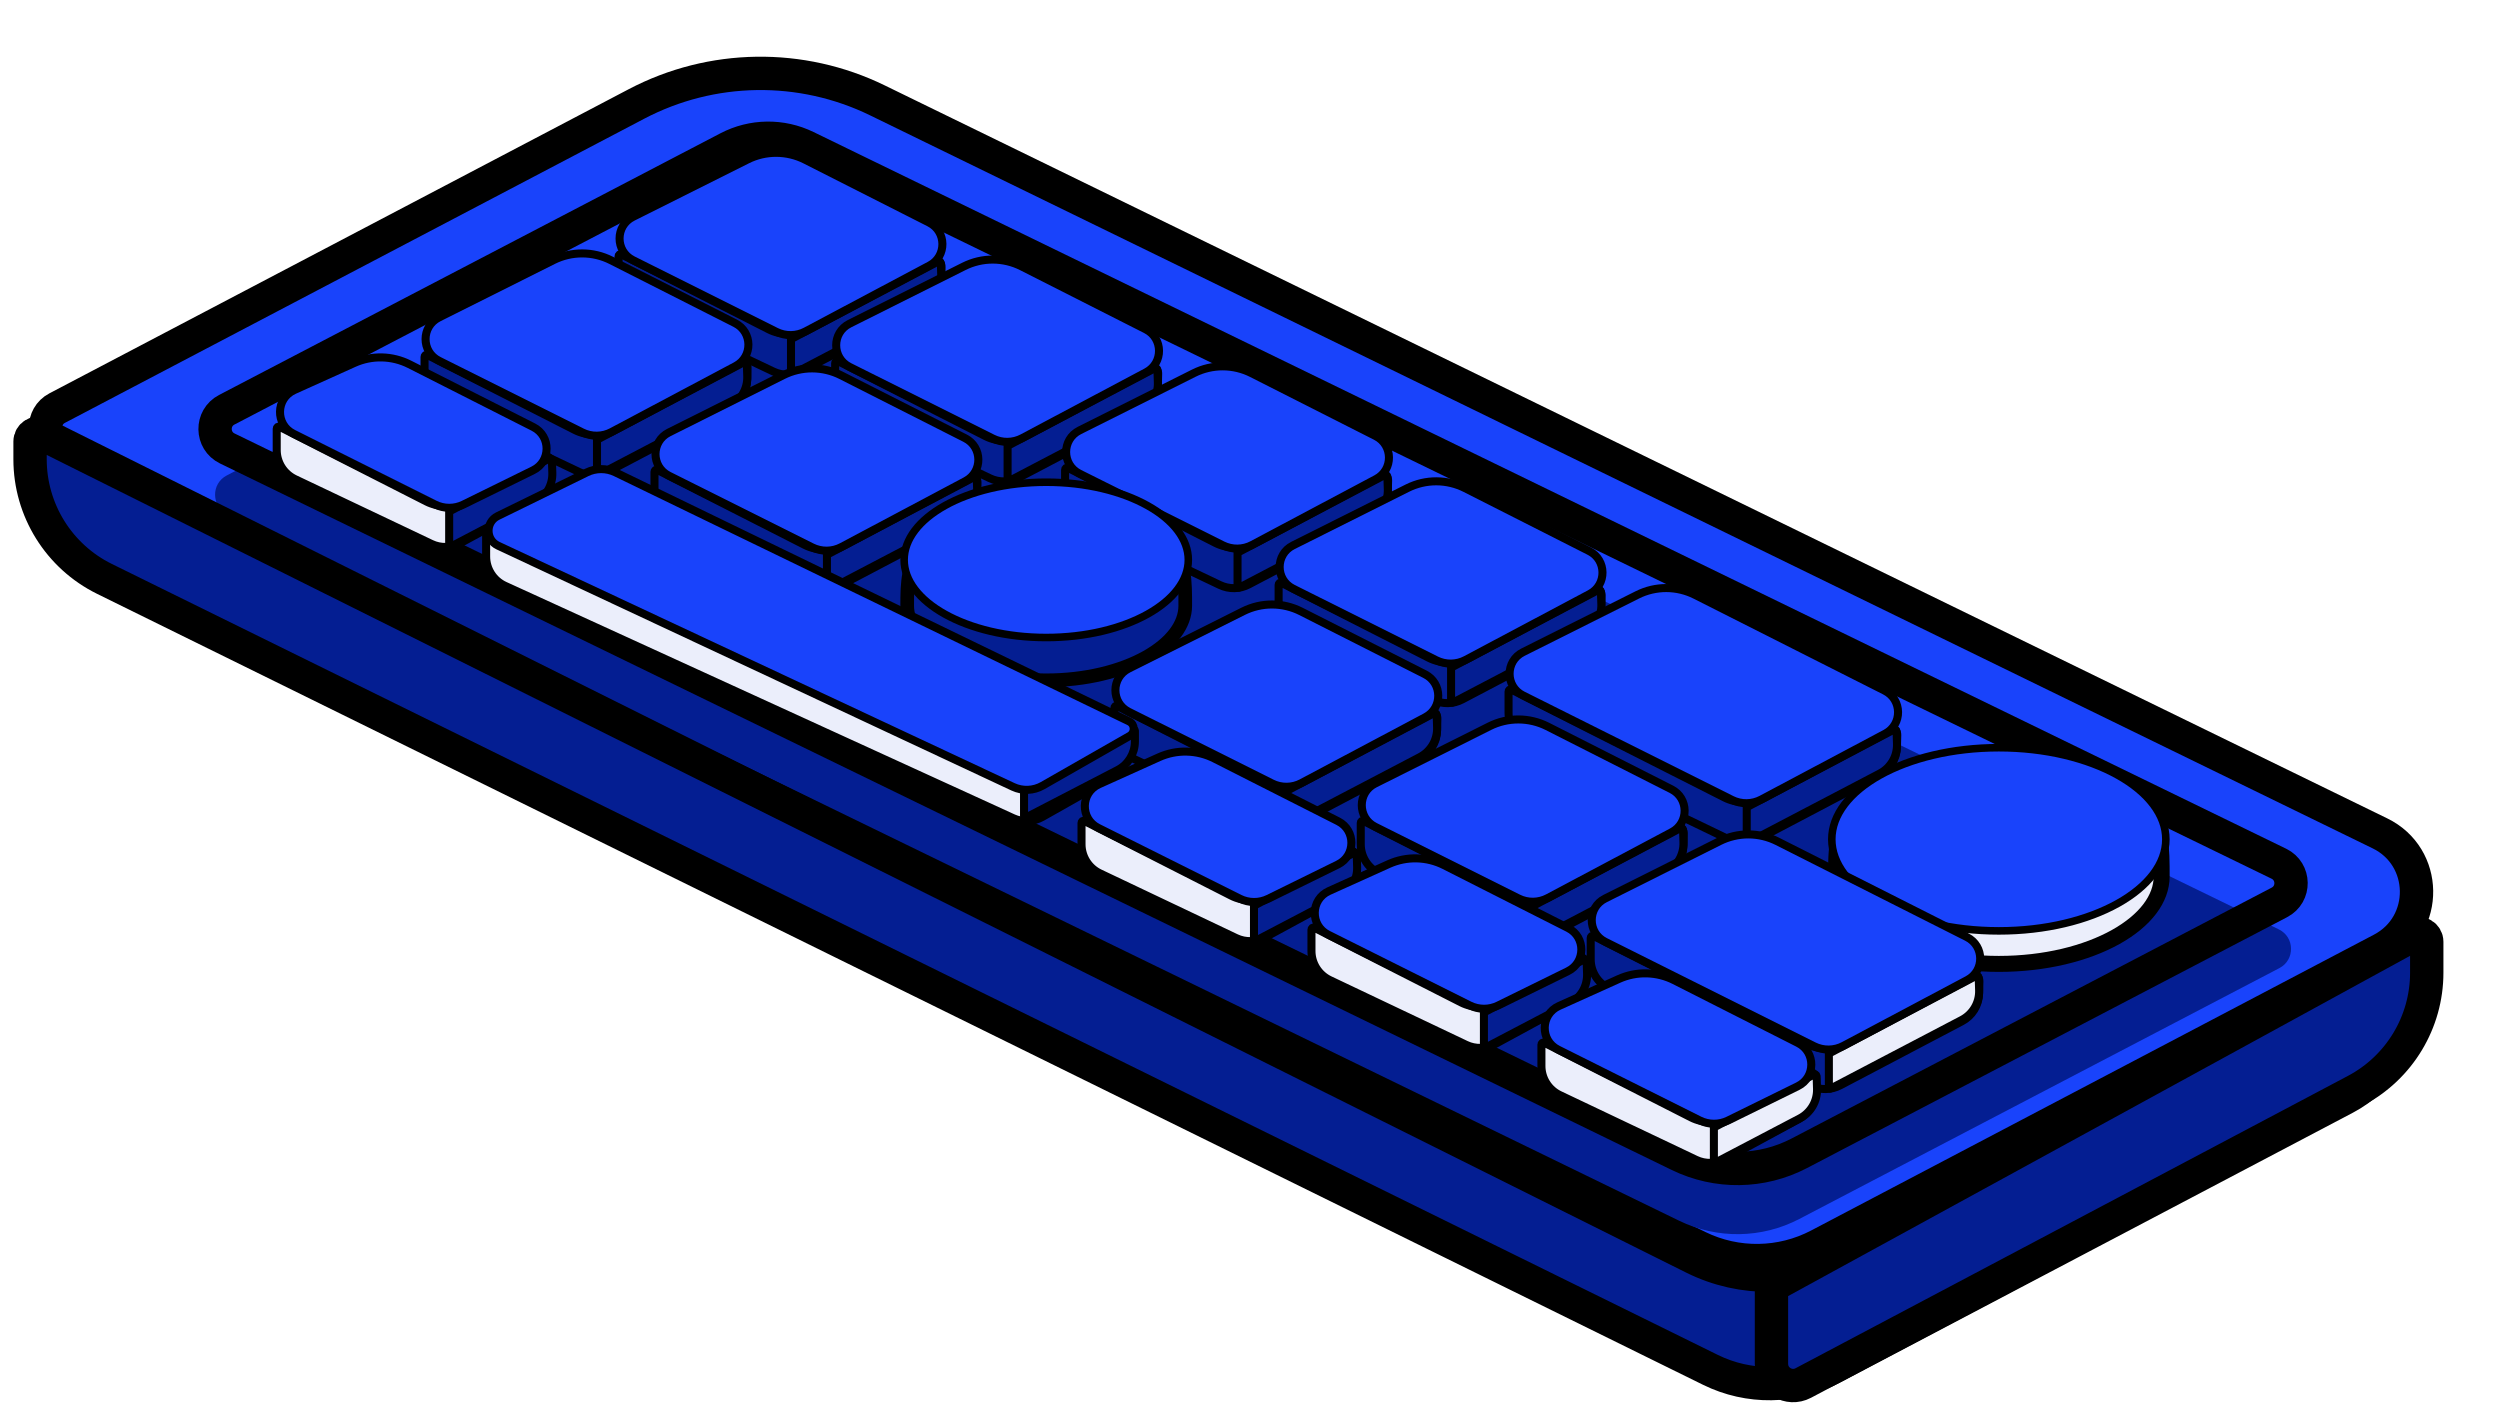 <?xml version="1.0" encoding="utf-8"?>
<svg xmlns="http://www.w3.org/2000/svg" fill="none" height="100%" overflow="visible" preserveAspectRatio="none" style="display: block;" viewBox="0 0 130 73" width="100%">
<g id="c3">
<g filter="url(#filter0_d_0_22524)" id="Group 2898">
<path d="M88.312 62.708L3.001 21.091C2.171 20.687 2.153 19.51 2.971 19.081L33.096 3.265C37.006 1.212 41.659 1.143 45.627 3.079L123.761 41.196C126.25 42.411 126.303 45.939 123.852 47.227L94.581 62.613C92.625 63.641 90.297 63.676 88.312 62.708Z" fill="#1943FB" id="Vector 137" stroke="black" stroke-width="1.734"/>
<g id="Vector 140">
<g filter="url(#filter1_i_0_22524)">
<path d="M87.313 57.92L11.818 21.179C10.986 20.775 10.969 19.595 11.79 19.167L37.863 5.559C39.13 4.898 40.636 4.877 41.921 5.502L118.5 42.772C119.332 43.177 119.349 44.356 118.529 44.784L93.561 57.831C91.61 58.85 89.292 58.883 87.313 57.92Z" fill="#041E92"/>
</g>
<path d="M87.313 57.92L11.818 21.179C10.986 20.775 10.969 19.595 11.79 19.167L37.863 5.559C39.13 4.898 40.636 4.877 41.921 5.502L118.5 42.772C119.332 43.177 119.349 44.356 118.529 44.784L93.561 57.831C91.61 58.85 89.292 58.883 87.313 57.92Z" stroke="black" stroke-width="1.734"/>
</g>
<g id="c3_2">
<g filter="url(#filter2_d_0_22524)" id="Group 2898_2">
<path d="M48.944 11.86L48.96 11.229C48.969 10.905 48.621 10.695 48.338 10.854L41.949 14.432C41.34 14.774 40.601 14.788 39.978 14.472L32.316 10.572C32.247 10.536 32.164 10.587 32.164 10.665V11.78C32.164 12.426 32.536 13.014 33.119 13.291L40.218 16.664C40.694 16.89 41.249 16.878 41.715 16.633L48.051 13.298C48.587 13.016 48.929 12.466 48.944 11.86Z" fill="#041E92" id="Vector 138" stroke="black" stroke-width="0.418"/>
<path d="M48.945 11.688L48.925 11.035C48.922 10.958 48.84 10.91 48.771 10.946L41.132 14.978V16.723C41.132 16.779 41.191 16.815 41.241 16.789L48.05 13.223C48.618 12.925 48.966 12.329 48.945 11.688Z" fill="#041E92" id="Vector 139" stroke="black" stroke-width="0.418"/>
<path d="M40.36 14.592L32.911 10.868C31.987 10.406 31.986 9.087 32.91 8.624L38.859 5.644C39.807 5.169 40.924 5.172 41.87 5.651L48.318 8.92C49.224 9.379 49.237 10.669 48.34 11.146L41.893 14.573C41.415 14.827 40.844 14.835 40.36 14.592Z" fill="#1943FB" id="Vector 137_2" stroke="black" stroke-width="0.418"/>
</g>
</g>
<g id="c3_3">
<g filter="url(#filter3_d_0_22524)" id="Group 2898_3">
<path d="M60.208 17.411L60.224 16.78C60.232 16.456 59.884 16.246 59.601 16.404L53.212 19.983C52.603 20.325 51.864 20.339 51.242 20.023L43.58 16.123C43.51 16.087 43.428 16.138 43.428 16.216V17.331C43.428 17.977 43.799 18.565 44.382 18.842L51.481 22.215C51.957 22.441 52.512 22.429 52.978 22.184L59.315 18.849C59.851 18.567 60.192 18.017 60.208 17.411Z" fill="#041E92" id="Vector 138_2" stroke="black" stroke-width="0.418"/>
<path d="M60.209 17.239L60.188 16.586C60.186 16.509 60.103 16.461 60.035 16.497L52.395 20.529V22.274C52.395 22.33 52.455 22.366 52.505 22.34L59.313 18.774C59.882 18.477 60.23 17.88 60.209 17.239Z" fill="#041E92" id="Vector 139_2" stroke="black" stroke-width="0.418"/>
<path d="M51.624 20.143L44.175 16.419C43.251 15.957 43.25 14.638 44.174 14.175L50.123 11.195C51.071 10.72 52.188 10.723 53.133 11.202L59.582 14.471C60.488 14.93 60.501 16.22 59.603 16.697L53.157 20.124C52.679 20.378 52.108 20.386 51.624 20.143Z" fill="#1943FB" id="Vector 137_3" stroke="black" stroke-width="0.418"/>
</g>
</g>
<g id="c3_4">
<g filter="url(#filter4_d_0_22524)" id="Group 2898_4">
<path d="M38.856 17.091L38.872 16.46C38.88 16.136 38.532 15.926 38.249 16.085L31.86 19.664C31.251 20.005 30.512 20.02 29.89 19.703L22.227 15.803C22.158 15.768 22.076 15.818 22.076 15.896V17.011C22.076 17.657 22.447 18.245 23.03 18.522L30.13 21.895C30.605 22.121 31.16 22.11 31.626 21.864L37.963 18.529C38.499 18.247 38.84 17.697 38.856 17.091Z" fill="#041E92" id="Vector 138_3" stroke="black" stroke-width="0.418"/>
<path d="M38.857 16.919L38.837 16.266C38.834 16.189 38.752 16.141 38.683 16.177L31.044 20.209V21.954C31.044 22.01 31.103 22.046 31.153 22.02L37.962 18.454C38.53 18.156 38.878 17.56 38.857 16.919Z" fill="#041E92" id="Vector 139_3" stroke="black" stroke-width="0.418"/>
<path d="M30.272 19.823L22.823 16.099C21.899 15.637 21.898 14.318 22.822 13.855L28.771 10.875C29.719 10.4 30.836 10.403 31.782 10.882L38.23 14.15C39.136 14.61 39.149 15.9 38.252 16.377L31.805 19.804C31.328 20.058 30.756 20.065 30.272 19.823Z" fill="#1943FB" id="Vector 137_4" stroke="black" stroke-width="0.418"/>
</g>
</g>
<g id="c3_5">
<g filter="url(#filter5_d_0_22524)" id="Group 2898_5">
<path d="M50.813 23.069L50.829 22.438C50.837 22.114 50.489 21.904 50.207 22.063L43.817 25.642C43.208 25.983 42.469 25.997 41.847 25.681L34.185 21.781C34.115 21.745 34.033 21.796 34.033 21.874V22.989C34.033 23.635 34.404 24.223 34.988 24.5L42.087 27.873C42.563 28.099 43.117 28.087 43.584 27.842L49.92 24.507C50.456 24.225 50.798 23.675 50.813 23.069Z" fill="#041E92" id="Vector 138_4" stroke="black" stroke-width="0.418"/>
<path d="M50.815 22.898L50.794 22.245C50.791 22.168 50.709 22.12 50.641 22.156L43.001 26.188V27.933C43.001 27.989 43.061 28.025 43.11 27.999L49.919 24.433C50.487 24.135 50.835 23.539 50.815 22.898Z" fill="#041E92" id="Vector 139_4" stroke="black" stroke-width="0.418"/>
<path d="M42.229 25.802L34.78 22.077C33.856 21.615 33.855 20.297 34.779 19.834L40.728 16.854C41.676 16.379 42.793 16.381 43.739 16.861L50.187 20.129C51.093 20.588 51.106 21.879 50.209 22.356L43.762 25.783C43.284 26.037 42.713 26.044 42.229 25.802Z" fill="#1943FB" id="Vector 137_5" stroke="black" stroke-width="0.418"/>
</g>
</g>
<g id="c3_6">
<g filter="url(#filter6_d_0_22524)" id="Group 2898_6">
<path d="M72.165 22.963L72.181 22.331C72.189 22.007 71.841 21.797 71.558 21.956L65.169 25.535C64.56 25.876 63.821 25.891 63.199 25.574L55.537 21.674C55.467 21.639 55.385 21.689 55.385 21.767V22.882C55.385 23.528 55.756 24.116 56.34 24.393L63.438 27.766C63.914 27.992 64.469 27.981 64.935 27.735L71.272 24.4C71.808 24.118 72.15 23.568 72.165 22.963Z" fill="#041E92" id="Vector 138_5" stroke="black" stroke-width="0.418"/>
<path d="M72.166 22.791L72.145 22.138C72.143 22.061 72.06 22.013 71.992 22.049L64.352 26.081V27.826C64.352 27.882 64.412 27.918 64.462 27.892L71.27 24.326C71.838 24.028 72.186 23.432 72.166 22.791Z" fill="#041E92" id="Vector 139_5" stroke="black" stroke-width="0.418"/>
<path d="M63.581 25.695L56.132 21.971C55.208 21.508 55.207 20.19 56.131 19.727L62.08 16.747C63.028 16.272 64.145 16.275 65.09 16.754L71.539 20.022C72.445 20.482 72.458 21.772 71.56 22.249L65.114 25.676C64.636 25.93 64.065 25.937 63.581 25.695Z" fill="#1943FB" id="Vector 137_6" stroke="black" stroke-width="0.418"/>
</g>
<g filter="url(#filter7_d_0_22524)" id="Group 2900">
<path d="M83.268 28.942L83.284 28.31C83.293 27.986 82.945 27.776 82.662 27.935L76.273 31.514C75.664 31.855 74.925 31.869 74.302 31.553L66.64 27.653C66.57 27.618 66.488 27.668 66.488 27.746V28.861C66.488 29.507 66.86 30.095 67.443 30.372L74.542 33.745C75.018 33.971 75.573 33.96 76.039 33.714L82.375 30.379C82.911 30.097 83.253 29.547 83.268 28.942Z" fill="#041E92" id="Vector 138_6" stroke="black" stroke-width="0.418"/>
<path d="M83.27 28.769L83.249 28.116C83.247 28.039 83.164 27.991 83.096 28.027L75.456 32.06V33.804C75.456 33.861 75.516 33.897 75.566 33.871L82.374 30.304C82.942 30.007 83.29 29.41 83.27 28.769Z" fill="#041E92" id="Vector 139_6" stroke="black" stroke-width="0.418"/>
<path d="M74.685 31.674L67.236 27.949C66.312 27.487 66.311 26.168 67.235 25.706L73.184 22.726C74.132 22.251 75.249 22.253 76.194 22.733L82.642 26.001C83.549 26.46 83.562 27.75 82.664 28.228L76.218 31.655C75.74 31.909 75.169 31.916 74.685 31.674Z" fill="#1943FB" id="Vector 137_7" stroke="black" stroke-width="0.418"/>
</g>
</g>
<g filter="url(#filter8_d_0_22524)" id="Group 2901">
<path d="M98.641 36.201L98.657 35.57C98.666 35.246 98.318 35.036 98.035 35.195L91.644 38.775C91.036 39.115 90.298 39.131 89.677 38.816L78.597 33.204C78.527 33.169 78.445 33.219 78.445 33.297V34.419C78.445 35.062 78.813 35.647 79.391 35.926L89.912 40.998C90.389 41.228 90.948 41.218 91.417 40.971L97.748 37.639C98.284 37.357 98.626 36.807 98.641 36.201Z" fill="#041E92" id="Vector 138_7" stroke="black" stroke-width="0.418"/>
<path d="M98.644 36.029L98.623 35.376C98.62 35.299 98.538 35.251 98.469 35.287L90.83 39.319V41.064C90.83 41.12 90.889 41.157 90.939 41.13L97.748 37.564C98.316 37.267 98.664 36.67 98.644 36.029Z" fill="#041E92" id="Vector 139_7" stroke="black" stroke-width="0.418"/>
<path d="M90.058 38.934L79.192 33.501C78.268 33.039 78.268 31.72 79.192 31.258L85.143 28.276C86.089 27.802 87.205 27.804 88.15 28.281L98.01 33.262C98.918 33.721 98.932 35.012 98.034 35.49L91.591 38.915C91.113 39.169 90.542 39.176 90.058 38.934Z" fill="#1943FB" id="Vector 137_8" stroke="black" stroke-width="0.418"/>
</g>
<g filter="url(#filter9_d_0_22524)" id="Coin 4">
<path d="M103.96 36.825C108.433 36.601 110.483 37.454 111.447 38.549C112.419 39.655 112.406 41.125 112.406 42.531C112.405 43.682 111.565 44.81 110.017 45.675C108.483 46.531 106.335 47.074 103.94 47.074C101.545 47.074 99.396 46.531 97.862 45.675C96.314 44.81 95.474 43.682 95.474 42.531C95.474 41.137 95.49 39.895 96.465 38.901C97.458 37.889 99.537 37.046 103.96 36.825Z" fill="#EBEEFB" id="Ellipse 250" stroke="black" stroke-width="0.831"/>
<path d="M103.94 35.832C106.365 35.832 108.552 36.382 110.124 37.26C111.704 38.142 112.624 39.329 112.624 40.595C112.624 41.861 111.704 43.048 110.124 43.93C108.552 44.808 106.365 45.357 103.94 45.357C101.514 45.357 99.328 44.808 97.755 43.93C96.176 43.048 95.254 41.861 95.254 40.595C95.254 39.329 96.176 38.142 97.755 37.26C99.328 36.382 101.514 35.832 103.94 35.832Z" fill="#1943FB" id="Ellipse 249" stroke="black" stroke-width="0.393"/>
</g>
<g id="c3_7">
<g filter="url(#filter10_d_0_22524)" id="Group 2898_7">
<g id="Coin 4_2">
<path d="M54.422 23.967C58.241 23.776 59.992 24.504 60.814 25.439C61.645 26.383 61.633 27.638 61.633 28.839C61.633 29.822 60.916 30.786 59.594 31.524C58.283 32.255 56.449 32.719 54.403 32.719C52.358 32.719 50.524 32.255 49.214 31.524C47.892 30.786 47.174 29.822 47.174 28.839C47.174 27.649 47.188 26.588 48.02 25.739C48.868 24.875 50.644 24.156 54.422 23.967Z" fill="#041E92" id="Ellipse 250_2" stroke="black" stroke-width="0.71"/>
<path d="M54.403 22.418C56.471 22.418 58.333 22.887 59.671 23.634C61.015 24.385 61.792 25.39 61.792 26.456C61.792 27.522 61.015 28.529 59.671 29.279C58.333 30.026 56.47 30.494 54.403 30.494C52.336 30.494 50.475 30.026 49.137 29.279C47.792 28.529 47.016 27.522 47.016 26.456C47.016 25.39 47.792 24.385 49.137 23.634C50.475 22.887 52.336 22.418 54.403 22.418Z" fill="#1943FB" id="Ellipse 249_2" stroke="black" stroke-width="0.393"/>
</g>
</g>
<g filter="url(#filter11_d_0_22524)" id="Group 2899">
<path d="M74.727 35.347L74.743 34.716C74.752 34.392 74.404 34.182 74.121 34.34L67.732 37.919C67.123 38.26 66.384 38.275 65.762 37.958L58.099 34.059C58.03 34.023 57.947 34.074 57.947 34.152V35.267C57.947 35.912 58.319 36.5 58.902 36.778L66.001 40.15C66.477 40.376 67.032 40.365 67.498 40.12L73.834 36.785C74.37 36.503 74.712 35.953 74.727 35.347Z" fill="#041E92" id="Vector 138_8" stroke="black" stroke-width="0.418"/>
<path d="M74.729 35.175L74.708 34.522C74.706 34.445 74.623 34.397 74.555 34.433L66.915 38.465V40.21C66.915 40.266 66.975 40.302 67.025 40.276L73.833 36.71C74.401 36.412 74.749 35.816 74.729 35.175Z" fill="#041E92" id="Vector 139_8" stroke="black" stroke-width="0.418"/>
<path d="M66.144 38.079L58.695 34.355C57.771 33.893 57.77 32.574 58.694 32.111L64.643 29.131C65.591 28.656 66.708 28.659 67.653 29.138L74.102 32.406C75.008 32.866 75.021 34.156 74.124 34.633L67.677 38.06C67.199 38.314 66.628 38.321 66.144 38.079Z" fill="#1943FB" id="Vector 137_9" stroke="black" stroke-width="0.418"/>
</g>
<g filter="url(#filter12_d_0_22524)" id="Group 2900_2">
<path d="M87.539 41.324L87.555 40.693C87.564 40.369 87.216 40.159 86.933 40.318L80.544 43.897C79.935 44.238 79.196 44.252 78.574 43.936L70.911 40.036C70.842 40.001 70.759 40.051 70.759 40.129V41.244C70.759 41.89 71.131 42.478 71.714 42.755L78.813 46.128C79.289 46.354 79.844 46.343 80.31 46.097L86.646 42.762C87.182 42.48 87.524 41.93 87.539 41.324Z" fill="#041E92" id="Vector 138_9" stroke="black" stroke-width="0.418"/>
<path d="M87.54 41.154L87.52 40.501C87.517 40.423 87.435 40.376 87.366 40.412L79.727 44.444V46.189C79.727 46.245 79.786 46.281 79.836 46.255L86.645 42.688C87.213 42.391 87.561 41.795 87.54 41.154Z" fill="#041E92" id="Vector 139_9" stroke="black" stroke-width="0.418"/>
<path d="M78.955 44.057L71.506 40.333C70.582 39.871 70.581 38.552 71.505 38.089L77.454 35.109C78.402 34.634 79.519 34.637 80.465 35.116L86.913 38.385C87.819 38.844 87.832 40.134 86.935 40.611L80.488 44.038C80.01 44.292 79.439 44.3 78.955 44.057Z" fill="#1943FB" id="Vector 137_10" stroke="black" stroke-width="0.418"/>
</g>
<g filter="url(#filter13_d_0_22524)" id="Group 2901_2">
<path d="M102.913 49.013L102.929 48.381C102.937 48.057 102.589 47.847 102.306 48.006L95.915 51.586C95.307 51.926 94.57 51.942 93.948 51.627L82.868 46.015C82.798 45.98 82.716 46.031 82.716 46.109V47.231C82.716 47.873 83.084 48.459 83.662 48.737L94.183 53.809C94.661 54.039 95.219 54.029 95.689 53.782L102.02 50.45C102.556 50.168 102.897 49.618 102.913 49.013Z" fill="#041E92" id="Vector 138_10" stroke="black" stroke-width="0.418"/>
<path d="M102.914 48.84L102.894 48.187C102.891 48.11 102.809 48.062 102.74 48.098L95.101 52.13V53.875C95.101 53.931 95.16 53.967 95.21 53.941L102.019 50.375C102.587 50.077 102.935 49.481 102.914 48.84Z" fill="#EBEEFB" id="Vector 139_10" stroke="black" stroke-width="0.418"/>
<path d="M94.329 51.744L83.464 46.312C82.54 45.85 82.539 44.531 83.463 44.068L89.414 41.087C90.361 40.613 91.476 40.614 92.421 41.092L102.282 46.073C103.19 46.531 103.203 47.823 102.305 48.3L95.862 51.725C95.385 51.979 94.813 51.986 94.329 51.744Z" fill="#1943FB" id="Vector 137_11" stroke="black" stroke-width="0.418"/>
</g>
</g>
<g id="c3_8">
<g filter="url(#filter14_d_0_22524)" id="Group 2898_8">
<path d="M28.66 22.069L28.676 21.444C28.684 21.115 28.328 20.906 28.045 21.073L24.189 23.358C23.573 23.723 22.812 23.747 22.174 23.423L14.541 19.538C14.472 19.502 14.389 19.553 14.389 19.631V20.746C14.389 21.392 14.761 21.98 15.344 22.257L22.43 25.623C22.913 25.853 23.477 25.838 23.947 25.582L27.787 23.496C28.312 23.211 28.645 22.666 28.66 22.069Z" fill="#EBEEFB" id="Vector 138_11" stroke="black" stroke-width="0.418"/>
<path d="M28.721 21.935L28.7 21.282C28.698 21.205 28.615 21.157 28.547 21.193L23.357 23.944V25.689C23.357 25.745 23.416 25.781 23.466 25.755L27.826 23.47C28.393 23.172 28.741 22.576 28.721 21.935Z" fill="#041E92" id="Vector 139_11" stroke="black" stroke-width="0.418"/>
<path d="M22.615 23.573L15.255 19.893C14.309 19.42 14.336 18.062 15.3 17.627L18.409 16.224C19.332 15.807 20.394 15.832 21.297 16.289L27.735 19.552C28.658 20.02 28.65 21.34 27.722 21.797L24.101 23.578C23.632 23.809 23.082 23.807 22.615 23.573Z" fill="#1943FB" id="Vector 137_12" stroke="black" stroke-width="0.418"/>
</g>
</g>
<g id="c3_9">
<g filter="url(#filter15_d_0_22524)" id="Group 2898_9">
<path d="M58.612 36.398L58.628 35.77C58.637 35.438 58.273 35.229 57.99 35.404L54.425 37.605C53.825 37.976 53.079 38.019 52.44 37.72L25.428 25.081C25.358 25.049 25.279 25.1 25.279 25.176V26.28C25.279 26.935 25.66 27.529 26.256 27.801L52.687 39.888C53.175 40.111 53.74 40.087 54.207 39.823L57.764 37.811C58.275 37.522 58.597 36.985 58.612 36.398Z" fill="#EBEEFB" id="Vector 138_12" stroke="black" stroke-width="0.418"/>
<path d="M59.015 35.901V35.347C59.015 35.284 58.949 35.242 58.892 35.27L53.25 38.037V39.783C53.25 39.839 53.309 39.875 53.359 39.849L58.112 37.386C58.667 37.099 59.015 36.526 59.015 35.901Z" fill="#041E92" id="Vector 139_12" stroke="black" stroke-width="0.418"/>
<path d="M52.677 38.258L25.897 25.717C25.247 25.413 25.239 24.492 25.884 24.177L30.509 21.911C30.981 21.68 31.533 21.678 32.006 21.908L58.713 34.857C59.022 35.006 59.037 35.441 58.739 35.612L54.217 38.196C53.744 38.466 53.17 38.489 52.677 38.258Z" fill="#1943FB" id="Vector 137_13" stroke="black" stroke-width="0.418"/>
</g>
</g>
<path d="M95.241 69.008L121.942 54.955C123.861 53.945 125.063 51.955 125.063 49.787C125.063 48.679 123.877 47.975 122.904 48.505L96.086 63.114C93.598 64.469 90.604 64.523 88.069 63.259L2.19 20.428C1.902 20.285 1.563 20.494 1.563 20.816V21.741C1.563 24.383 3.064 26.796 5.435 27.963L88.946 69.093C90.937 70.073 93.277 70.042 95.241 69.008Z" fill="#041E92" id="Vector 138_13" stroke="black" stroke-width="1.734"/>
<path d="M126.191 48.44V46.831C126.191 46.501 125.838 46.292 125.549 46.45L92.116 64.741V68.78C92.116 69.629 93.02 70.173 93.77 69.776L122.499 54.571C124.77 53.369 126.191 51.01 126.191 48.44Z" fill="#041E92" id="Vector 139_13" stroke="black" stroke-width="1.734"/>
<g id="c3_10">
<g filter="url(#filter16_d_0_22524)" id="Group 2898_10">
<path d="M70.51 42.566L70.525 41.941C70.534 41.612 70.177 41.403 69.894 41.571L66.038 43.855C65.422 44.22 64.662 44.245 64.024 43.92L56.391 40.035C56.321 39.999 56.239 40.05 56.239 40.128V41.243C56.239 41.889 56.61 42.477 57.194 42.754L64.28 46.121C64.763 46.35 65.327 46.335 65.796 46.08L69.636 43.993C70.161 43.708 70.495 43.164 70.51 42.566Z" fill="#EBEEFB" id="Vector 138_14" stroke="black" stroke-width="0.418"/>
<path d="M70.571 42.433L70.55 41.78C70.548 41.703 70.465 41.655 70.397 41.691L65.207 44.442V46.186C65.207 46.242 65.266 46.279 65.316 46.252L69.676 43.967C70.243 43.67 70.591 43.074 70.571 42.433Z" fill="#041E92" id="Vector 139_14" stroke="black" stroke-width="0.418"/>
<path d="M64.465 44.071L57.105 40.391C56.159 39.918 56.186 38.56 57.15 38.125L60.259 36.722C61.182 36.305 62.244 36.329 63.148 36.787L69.585 40.05C70.508 40.518 70.5 41.838 69.572 42.295L65.951 44.076C65.482 44.306 64.932 44.305 64.465 44.071Z" fill="#1943FB" id="Vector 137_14" stroke="black" stroke-width="0.418"/>
</g>
</g>
<g id="c3_11">
<g filter="url(#filter17_d_0_22524)" id="Group 2898_11">
<path d="M82.467 48.118L82.483 47.493C82.491 47.164 82.135 46.955 81.852 47.122L77.996 49.407C77.379 49.772 76.62 49.796 75.981 49.472L68.348 45.587C68.279 45.551 68.196 45.602 68.196 45.68V46.795C68.196 47.441 68.568 48.029 69.151 48.306L76.237 51.672C76.721 51.902 77.284 51.887 77.754 51.631L81.594 49.545C82.119 49.26 82.452 48.715 82.467 48.118Z" fill="#EBEEFB" id="Vector 138_15" stroke="black" stroke-width="0.418"/>
<path d="M82.528 47.984L82.507 47.331C82.504 47.254 82.422 47.206 82.353 47.242L77.164 49.993V51.738C77.164 51.794 77.223 51.83 77.273 51.804L81.632 49.519C82.2 49.221 82.548 48.625 82.528 47.984Z" fill="#041E92" id="Vector 139_15" stroke="black" stroke-width="0.418"/>
<path d="M76.422 49.622L69.061 45.942C68.116 45.469 68.143 44.111 69.106 43.677L72.216 42.273C73.139 41.857 74.201 41.881 75.104 42.339L81.542 45.601C82.465 46.069 82.457 47.389 81.529 47.846L77.908 49.627C77.439 49.858 76.889 49.856 76.422 49.622Z" fill="#1943FB" id="Vector 137_15" stroke="black" stroke-width="0.418"/>
</g>
</g>
<g id="c3_12">
<g filter="url(#filter18_d_0_22524)" id="Group 2898_12">
<path d="M94.424 54.097L94.44 53.472C94.449 53.144 94.092 52.934 93.809 53.102L89.953 55.386C89.337 55.752 88.577 55.776 87.939 55.451L80.306 51.566C80.236 51.531 80.154 51.581 80.154 51.659V52.774C80.154 53.42 80.525 54.008 81.109 54.285L88.195 57.652C88.678 57.881 89.242 57.866 89.711 57.611L93.551 55.525C94.076 55.239 94.409 54.695 94.424 54.097Z" fill="#EBEEFB" id="Vector 138_16" stroke="black" stroke-width="0.418"/>
<path d="M94.486 53.964L94.465 53.311C94.463 53.233 94.38 53.185 94.312 53.222L89.122 55.972V57.717C89.122 57.773 89.181 57.809 89.231 57.783L93.591 55.498C94.158 55.201 94.506 54.605 94.486 53.964Z" fill="#EBEEFB" id="Vector 139_16" stroke="black" stroke-width="0.418"/>
<path d="M88.38 55.602L81.019 51.921C80.074 51.449 80.101 50.09 81.064 49.656L84.174 48.252C85.097 47.836 86.159 47.86 87.062 48.318L93.5 51.581C94.423 52.048 94.415 53.369 93.487 53.825L89.866 55.606C89.397 55.837 88.847 55.835 88.38 55.602Z" fill="#1943FB" id="Vector 137_16" stroke="black" stroke-width="0.418"/>
</g>
</g>
</g>
</g>
<defs>
<filter color-interpolation-filters="sRGB" filterUnits="userSpaceOnUse" height="72.11" id="filter0_d_0_22524" width="126.362" x="0.696" y="0.808">
<feFlood flood-opacity="0" result="BackgroundImageFix"/>
<feColorMatrix in="SourceAlpha" result="hardAlpha" type="matrix" values="0 0 0 0 0 0 0 0 0 0 0 0 0 0 0 0 0 0 127 0"/>
<feOffset dy="2.141"/>
<feComposite in2="hardAlpha" operator="out"/>
<feColorMatrix type="matrix" values="0 0 0 0 0 0 0 0 0 0 0 0 0 0 0 0 0 0 1 0"/>
<feBlend in2="BackgroundImageFix" mode="normal" result="effect1_dropShadow_0_22524"/>
<feBlend in="SourceGraphic" in2="effect1_dropShadow_0_22524" mode="normal" result="shape"/>
</filter>
<filter color-interpolation-filters="sRGB" filterUnits="userSpaceOnUse" height="55.306" id="filter1_i_0_22524" width="109.684" x="10.317" y="4.181">
<feFlood flood-opacity="0" result="BackgroundImageFix"/>
<feBlend in="SourceGraphic" in2="BackgroundImageFix" mode="normal" result="shape"/>
<feColorMatrix in="SourceAlpha" result="hardAlpha" type="matrix" values="0 0 0 0 0 0 0 0 0 0 0 0 0 0 0 0 0 0 127 0"/>
<feOffset dy="3.416"/>
<feComposite in2="hardAlpha" k2="-1" k3="1" operator="arithmetic"/>
<feColorMatrix type="matrix" values="0 0 0 0 0 0 0 0 0 0 0 0 0 0 0 0 0 0 0.5 0"/>
<feBlend in2="shape" mode="normal" result="effect1_innerShadow_0_22524"/>
</filter>
<filter color-interpolation-filters="sRGB" filterUnits="userSpaceOnUse" height="12.47" id="filter2_d_0_22524" width="17.259" x="31.955" y="5.081">
<feFlood flood-opacity="0" result="BackgroundImageFix"/>
<feColorMatrix in="SourceAlpha" result="hardAlpha" type="matrix" values="0 0 0 0 0 0 0 0 0 0 0 0 0 0 0 0 0 0 127 0"/>
<feOffset dy="0.516"/>
<feComposite in2="hardAlpha" operator="out"/>
<feColorMatrix type="matrix" values="0 0 0 0 0 0 0 0 0 0 0 0 0 0 0 0 0 0 1 0"/>
<feBlend in2="BackgroundImageFix" mode="normal" result="effect1_dropShadow_0_22524"/>
<feBlend in="SourceGraphic" in2="effect1_dropShadow_0_22524" mode="normal" result="shape"/>
</filter>
<filter color-interpolation-filters="sRGB" filterUnits="userSpaceOnUse" height="12.47" id="filter3_d_0_22524" width="17.26" x="43.218" y="10.632">
<feFlood flood-opacity="0" result="BackgroundImageFix"/>
<feColorMatrix in="SourceAlpha" result="hardAlpha" type="matrix" values="0 0 0 0 0 0 0 0 0 0 0 0 0 0 0 0 0 0 127 0"/>
<feOffset dy="0.516"/>
<feComposite in2="hardAlpha" operator="out"/>
<feColorMatrix type="matrix" values="0 0 0 0 0 0 0 0 0 0 0 0 0 0 0 0 0 0 1 0"/>
<feBlend in2="BackgroundImageFix" mode="normal" result="effect1_dropShadow_0_22524"/>
<feBlend in="SourceGraphic" in2="effect1_dropShadow_0_22524" mode="normal" result="shape"/>
</filter>
<filter color-interpolation-filters="sRGB" filterUnits="userSpaceOnUse" height="12.47" id="filter4_d_0_22524" width="17.26" x="21.866" y="10.312">
<feFlood flood-opacity="0" result="BackgroundImageFix"/>
<feColorMatrix in="SourceAlpha" result="hardAlpha" type="matrix" values="0 0 0 0 0 0 0 0 0 0 0 0 0 0 0 0 0 0 127 0"/>
<feOffset dy="0.516"/>
<feComposite in2="hardAlpha" operator="out"/>
<feColorMatrix type="matrix" values="0 0 0 0 0 0 0 0 0 0 0 0 0 0 0 0 0 0 1 0"/>
<feBlend in2="BackgroundImageFix" mode="normal" result="effect1_dropShadow_0_22524"/>
<feBlend in="SourceGraphic" in2="effect1_dropShadow_0_22524" mode="normal" result="shape"/>
</filter>
<filter color-interpolation-filters="sRGB" filterUnits="userSpaceOnUse" height="12.47" id="filter5_d_0_22524" width="17.259" x="33.824" y="16.29">
<feFlood flood-opacity="0" result="BackgroundImageFix"/>
<feColorMatrix in="SourceAlpha" result="hardAlpha" type="matrix" values="0 0 0 0 0 0 0 0 0 0 0 0 0 0 0 0 0 0 127 0"/>
<feOffset dy="0.516"/>
<feComposite in2="hardAlpha" operator="out"/>
<feColorMatrix type="matrix" values="0 0 0 0 0 0 0 0 0 0 0 0 0 0 0 0 0 0 1 0"/>
<feBlend in2="BackgroundImageFix" mode="normal" result="effect1_dropShadow_0_22524"/>
<feBlend in="SourceGraphic" in2="effect1_dropShadow_0_22524" mode="normal" result="shape"/>
</filter>
<filter color-interpolation-filters="sRGB" filterUnits="userSpaceOnUse" height="12.47" id="filter6_d_0_22524" width="17.259" x="55.176" y="16.183">
<feFlood flood-opacity="0" result="BackgroundImageFix"/>
<feColorMatrix in="SourceAlpha" result="hardAlpha" type="matrix" values="0 0 0 0 0 0 0 0 0 0 0 0 0 0 0 0 0 0 127 0"/>
<feOffset dy="0.516"/>
<feComposite in2="hardAlpha" operator="out"/>
<feColorMatrix type="matrix" values="0 0 0 0 0 0 0 0 0 0 0 0 0 0 0 0 0 0 1 0"/>
<feBlend in2="BackgroundImageFix" mode="normal" result="effect1_dropShadow_0_22524"/>
<feBlend in="SourceGraphic" in2="effect1_dropShadow_0_22524" mode="normal" result="shape"/>
</filter>
<filter color-interpolation-filters="sRGB" filterUnits="userSpaceOnUse" height="12.47" id="filter7_d_0_22524" width="17.26" x="66.279" y="22.162">
<feFlood flood-opacity="0" result="BackgroundImageFix"/>
<feColorMatrix in="SourceAlpha" result="hardAlpha" type="matrix" values="0 0 0 0 0 0 0 0 0 0 0 0 0 0 0 0 0 0 127 0"/>
<feOffset dy="0.516"/>
<feComposite in2="hardAlpha" operator="out"/>
<feColorMatrix type="matrix" values="0 0 0 0 0 0 0 0 0 0 0 0 0 0 0 0 0 0 1 0"/>
<feBlend in2="BackgroundImageFix" mode="normal" result="effect1_dropShadow_0_22524"/>
<feBlend in="SourceGraphic" in2="effect1_dropShadow_0_22524" mode="normal" result="shape"/>
</filter>
<filter color-interpolation-filters="sRGB" filterUnits="userSpaceOnUse" height="14.176" id="filter8_d_0_22524" width="20.673" x="78.236" y="27.713">
<feFlood flood-opacity="0" result="BackgroundImageFix"/>
<feColorMatrix in="SourceAlpha" result="hardAlpha" type="matrix" values="0 0 0 0 0 0 0 0 0 0 0 0 0 0 0 0 0 0 127 0"/>
<feOffset dy="0.516"/>
<feComposite in2="hardAlpha" operator="out"/>
<feColorMatrix type="matrix" values="0 0 0 0 0 0 0 0 0 0 0 0 0 0 0 0 0 0 1 0"/>
<feBlend in2="BackgroundImageFix" mode="normal" result="effect1_dropShadow_0_22524"/>
<feBlend in="SourceGraphic" in2="effect1_dropShadow_0_22524" mode="normal" result="shape"/>
</filter>
<filter color-interpolation-filters="sRGB" filterUnits="userSpaceOnUse" height="12.762" id="filter9_d_0_22524" width="17.764" x="95.058" y="35.636">
<feFlood flood-opacity="0" result="BackgroundImageFix"/>
<feColorMatrix in="SourceAlpha" result="hardAlpha" type="matrix" values="0 0 0 0 0 0 0 0 0 0 0 0 0 0 0 0 0 0 127 0"/>
<feOffset dy="0.908"/>
<feComposite in2="hardAlpha" operator="out"/>
<feColorMatrix type="matrix" values="0 0 0 0 0 0 0 0 0 0 0 0 0 0 0 0 0 0 1 0"/>
<feBlend in2="BackgroundImageFix" mode="normal" result="effect1_dropShadow_0_22524"/>
<feBlend in="SourceGraphic" in2="effect1_dropShadow_0_22524" mode="normal" result="shape"/>
</filter>
<filter color-interpolation-filters="sRGB" filterUnits="userSpaceOnUse" height="11.368" id="filter10_d_0_22524" width="15.169" x="46.819" y="22.222">
<feFlood flood-opacity="0" result="BackgroundImageFix"/>
<feColorMatrix in="SourceAlpha" result="hardAlpha" type="matrix" values="0 0 0 0 0 0 0 0 0 0 0 0 0 0 0 0 0 0 127 0"/>
<feOffset dy="0.516"/>
<feComposite in2="hardAlpha" operator="out"/>
<feColorMatrix type="matrix" values="0 0 0 0 0 0 0 0 0 0 0 0 0 0 0 0 0 0 1 0"/>
<feBlend in2="BackgroundImageFix" mode="normal" result="effect1_dropShadow_0_22524"/>
<feBlend in="SourceGraphic" in2="effect1_dropShadow_0_22524" mode="normal" result="shape"/>
</filter>
<filter color-interpolation-filters="sRGB" filterUnits="userSpaceOnUse" height="12.47" id="filter11_d_0_22524" width="17.26" x="57.738" y="28.568">
<feFlood flood-opacity="0" result="BackgroundImageFix"/>
<feColorMatrix in="SourceAlpha" result="hardAlpha" type="matrix" values="0 0 0 0 0 0 0 0 0 0 0 0 0 0 0 0 0 0 127 0"/>
<feOffset dy="0.516"/>
<feComposite in2="hardAlpha" operator="out"/>
<feColorMatrix type="matrix" values="0 0 0 0 0 0 0 0 0 0 0 0 0 0 0 0 0 0 1 0"/>
<feBlend in2="BackgroundImageFix" mode="normal" result="effect1_dropShadow_0_22524"/>
<feBlend in="SourceGraphic" in2="effect1_dropShadow_0_22524" mode="normal" result="shape"/>
</filter>
<filter color-interpolation-filters="sRGB" filterUnits="userSpaceOnUse" height="12.469" id="filter12_d_0_22524" width="17.259" x="70.55" y="34.546">
<feFlood flood-opacity="0" result="BackgroundImageFix"/>
<feColorMatrix in="SourceAlpha" result="hardAlpha" type="matrix" values="0 0 0 0 0 0 0 0 0 0 0 0 0 0 0 0 0 0 127 0"/>
<feOffset dy="0.516"/>
<feComposite in2="hardAlpha" operator="out"/>
<feColorMatrix type="matrix" values="0 0 0 0 0 0 0 0 0 0 0 0 0 0 0 0 0 0 1 0"/>
<feBlend in2="BackgroundImageFix" mode="normal" result="effect1_dropShadow_0_22524"/>
<feBlend in="SourceGraphic" in2="effect1_dropShadow_0_22524" mode="normal" result="shape"/>
</filter>
<filter color-interpolation-filters="sRGB" filterUnits="userSpaceOnUse" height="14.177" id="filter13_d_0_22524" width="20.673" x="82.507" y="40.523">
<feFlood flood-opacity="0" result="BackgroundImageFix"/>
<feColorMatrix in="SourceAlpha" result="hardAlpha" type="matrix" values="0 0 0 0 0 0 0 0 0 0 0 0 0 0 0 0 0 0 127 0"/>
<feOffset dy="0.516"/>
<feComposite in2="hardAlpha" operator="out"/>
<feColorMatrix type="matrix" values="0 0 0 0 0 0 0 0 0 0 0 0 0 0 0 0 0 0 1 0"/>
<feBlend in2="BackgroundImageFix" mode="normal" result="effect1_dropShadow_0_22524"/>
<feBlend in="SourceGraphic" in2="effect1_dropShadow_0_22524" mode="normal" result="shape"/>
</filter>
<filter color-interpolation-filters="sRGB" filterUnits="userSpaceOnUse" height="10.792" id="filter14_d_0_22524" width="14.751" x="14.18" y="15.719">
<feFlood flood-opacity="0" result="BackgroundImageFix"/>
<feColorMatrix in="SourceAlpha" result="hardAlpha" type="matrix" values="0 0 0 0 0 0 0 0 0 0 0 0 0 0 0 0 0 0 127 0"/>
<feOffset dy="0.516"/>
<feComposite in2="hardAlpha" operator="out"/>
<feColorMatrix type="matrix" values="0 0 0 0 0 0 0 0 0 0 0 0 0 0 0 0 0 0 1 0"/>
<feBlend in2="BackgroundImageFix" mode="normal" result="effect1_dropShadow_0_22524"/>
<feBlend in="SourceGraphic" in2="effect1_dropShadow_0_22524" mode="normal" result="shape"/>
</filter>
<filter color-interpolation-filters="sRGB" filterUnits="userSpaceOnUse" height="19.238" id="filter15_d_0_22524" width="34.155" x="25.07" y="21.527">
<feFlood flood-opacity="0" result="BackgroundImageFix"/>
<feColorMatrix in="SourceAlpha" result="hardAlpha" type="matrix" values="0 0 0 0 0 0 0 0 0 0 0 0 0 0 0 0 0 0 127 0"/>
<feOffset dy="0.516"/>
<feComposite in2="hardAlpha" operator="out"/>
<feColorMatrix type="matrix" values="0 0 0 0 0 0 0 0 0 0 0 0 0 0 0 0 0 0 1 0"/>
<feBlend in2="BackgroundImageFix" mode="normal" result="effect1_dropShadow_0_22524"/>
<feBlend in="SourceGraphic" in2="effect1_dropShadow_0_22524" mode="normal" result="shape"/>
</filter>
<filter color-interpolation-filters="sRGB" filterUnits="userSpaceOnUse" height="10.791" id="filter16_d_0_22524" width="14.751" x="56.03" y="36.217">
<feFlood flood-opacity="0" result="BackgroundImageFix"/>
<feColorMatrix in="SourceAlpha" result="hardAlpha" type="matrix" values="0 0 0 0 0 0 0 0 0 0 0 0 0 0 0 0 0 0 127 0"/>
<feOffset dy="0.516"/>
<feComposite in2="hardAlpha" operator="out"/>
<feColorMatrix type="matrix" values="0 0 0 0 0 0 0 0 0 0 0 0 0 0 0 0 0 0 1 0"/>
<feBlend in2="BackgroundImageFix" mode="normal" result="effect1_dropShadow_0_22524"/>
<feBlend in="SourceGraphic" in2="effect1_dropShadow_0_22524" mode="normal" result="shape"/>
</filter>
<filter color-interpolation-filters="sRGB" filterUnits="userSpaceOnUse" height="10.792" id="filter17_d_0_22524" width="14.751" x="67.987" y="41.768">
<feFlood flood-opacity="0" result="BackgroundImageFix"/>
<feColorMatrix in="SourceAlpha" result="hardAlpha" type="matrix" values="0 0 0 0 0 0 0 0 0 0 0 0 0 0 0 0 0 0 127 0"/>
<feOffset dy="0.516"/>
<feComposite in2="hardAlpha" operator="out"/>
<feColorMatrix type="matrix" values="0 0 0 0 0 0 0 0 0 0 0 0 0 0 0 0 0 0 1 0"/>
<feBlend in2="BackgroundImageFix" mode="normal" result="effect1_dropShadow_0_22524"/>
<feBlend in="SourceGraphic" in2="effect1_dropShadow_0_22524" mode="normal" result="shape"/>
</filter>
<filter color-interpolation-filters="sRGB" filterUnits="userSpaceOnUse" height="10.792" id="filter18_d_0_22524" width="14.751" x="79.945" y="47.747">
<feFlood flood-opacity="0" result="BackgroundImageFix"/>
<feColorMatrix in="SourceAlpha" result="hardAlpha" type="matrix" values="0 0 0 0 0 0 0 0 0 0 0 0 0 0 0 0 0 0 127 0"/>
<feOffset dy="0.516"/>
<feComposite in2="hardAlpha" operator="out"/>
<feColorMatrix type="matrix" values="0 0 0 0 0 0 0 0 0 0 0 0 0 0 0 0 0 0 1 0"/>
<feBlend in2="BackgroundImageFix" mode="normal" result="effect1_dropShadow_0_22524"/>
<feBlend in="SourceGraphic" in2="effect1_dropShadow_0_22524" mode="normal" result="shape"/>
</filter>
</defs>
</svg>